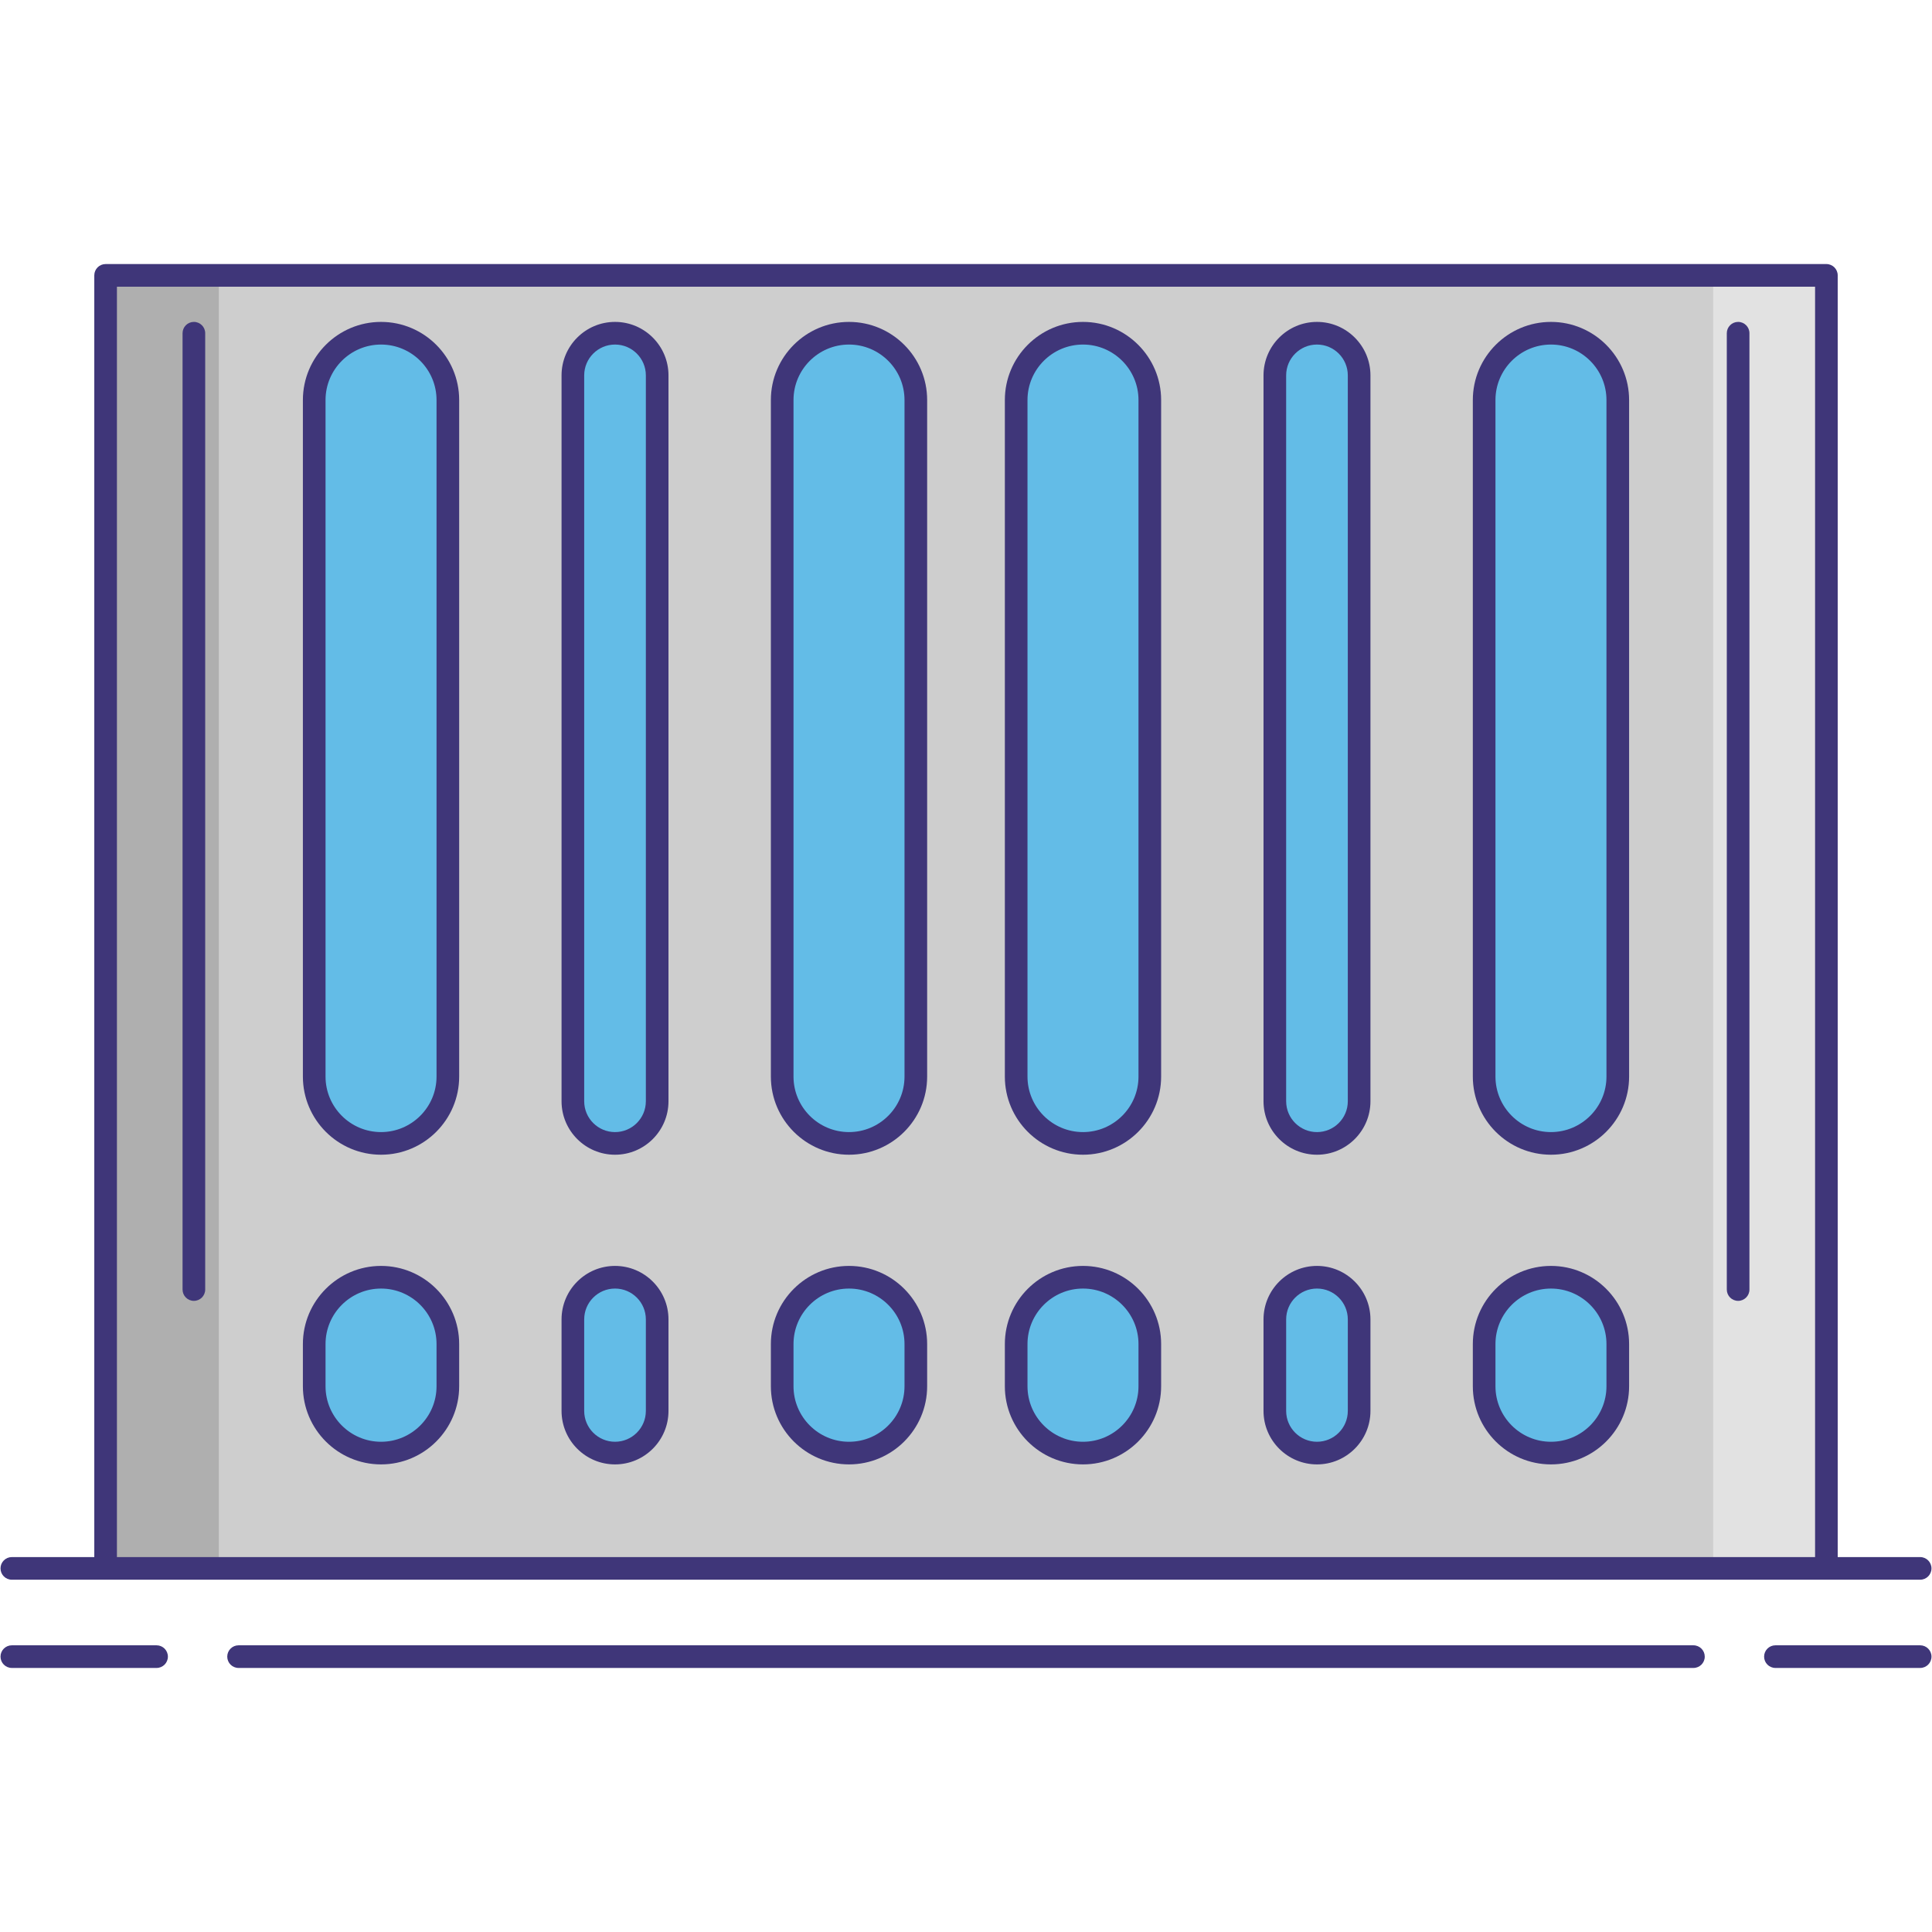 <?xml version="1.0" encoding="utf-8"?>
<!-- Generator: Adobe Illustrator 24.0.0, SVG Export Plug-In . SVG Version: 6.00 Build 0)  -->
<svg version="1.1" id="Layer_1" xmlns="http://www.w3.org/2000/svg" xmlns:xlink="http://www.w3.org/1999/xlink" x="0px" y="0px"
	 viewBox="0 0 256 256" enable-background="new 0 0 256 256" xml:space="preserve">
<g>
	<rect x="13.994" y="36.489" fill="#CECECE" width="228.012" height="171.333"/>
	<g>
		<rect x="227.006" y="36.489" fill="#E2E2E2" width="15" height="171.333"/>
	</g>
	<g>
		<rect x="13.994" y="36.489" fill="#AFAFAF" width="15" height="171.333"/>
	</g>
	<g>
		<path fill="#63BCE7" d="M50.489,151.508L50.489,151.508c-4.89,0-8.854-3.964-8.854-8.854V53.009c0-4.89,3.964-8.854,8.854-8.854h0
			c4.89,0,8.854,3.964,8.854,8.854v89.645C59.343,147.544,55.379,151.508,50.489,151.508z"/>
		<path fill="#63BCE7" d="M81.493,151.508L81.493,151.508c-3.085,0-5.585-2.501-5.585-5.585V49.739c0-3.085,2.501-5.585,5.585-5.585
			h0c3.085,0,5.585,2.501,5.585,5.585v96.183C87.078,149.007,84.578,151.508,81.493,151.508z"/>
		<path fill="#63BCE7" d="M174.507,151.508L174.507,151.508c-3.085,0-5.585-2.501-5.585-5.585V49.739
			c0-3.085,2.501-5.585,5.585-5.585l0,0c3.085,0,5.585,2.501,5.585,5.585v96.183C180.092,149.007,177.591,151.508,174.507,151.508z"
			/>
		<path fill="#63BCE7" d="M112.498,151.508L112.498,151.508c-4.89,0-8.854-3.964-8.854-8.854V53.009c0-4.89,3.964-8.854,8.854-8.854
			h0c4.89,0,8.854,3.964,8.854,8.854v89.645C121.352,147.544,117.388,151.508,112.498,151.508z"/>
		<path fill="#63BCE7" d="M143.502,151.508L143.502,151.508c-4.89,0-8.854-3.964-8.854-8.854V53.009c0-4.89,3.964-8.854,8.854-8.854
			h0c4.89,0,8.854,3.964,8.854,8.854v89.645C152.357,147.544,148.392,151.508,143.502,151.508z"/>
		<path fill="#63BCE7" d="M205.511,151.508L205.511,151.508c-4.89,0-8.854-3.964-8.854-8.854V53.009c0-4.89,3.964-8.854,8.854-8.854
			h0c4.89,0,8.854,3.964,8.854,8.854v89.645C214.365,147.544,210.401,151.508,205.511,151.508z"/>
	</g>
	<path fill="#63BCE7" d="M50.489,192.541L50.489,192.541c-4.89,0-8.854-3.964-8.854-8.854v-5.592c0-4.89,3.964-8.854,8.854-8.854h0
		c4.89,0,8.854,3.964,8.854,8.854v5.592C59.343,188.577,55.379,192.541,50.489,192.541z"/>
	<path fill="#63BCE7" d="M112.498,192.541L112.498,192.541c-4.89,0-8.854-3.964-8.854-8.854v-5.592c0-4.89,3.964-8.854,8.854-8.854
		h0c4.89,0,8.854,3.964,8.854,8.854v5.592C121.352,188.577,117.388,192.541,112.498,192.541z"/>
	<path fill="#63BCE7" d="M143.502,192.541L143.502,192.541c-4.89,0-8.854-3.964-8.854-8.854v-5.592c0-4.89,3.964-8.854,8.854-8.854
		h0c4.89,0,8.854,3.964,8.854,8.854v5.592C152.357,188.577,148.392,192.541,143.502,192.541z"/>
	<path fill="#63BCE7" d="M205.511,192.541L205.511,192.541c-4.89,0-8.854-3.964-8.854-8.854v-5.592c0-4.89,3.964-8.854,8.854-8.854
		h0c4.89,0,8.854,3.964,8.854,8.854v5.592C214.365,188.577,210.401,192.541,205.511,192.541z"/>
	<path fill="#63BCE7" d="M81.493,192.541L81.493,192.541c-3.085,0-5.585-2.501-5.585-5.585v-12.131c0-3.085,2.501-5.585,5.585-5.585
		h0c3.085,0,5.585,2.501,5.585,5.585v12.131C87.078,190.041,84.578,192.541,81.493,192.541z"/>
	<path fill="#63BCE7" d="M174.507,192.541L174.507,192.541c-3.085,0-5.585-2.501-5.585-5.585v-12.131
		c0-3.085,2.501-5.585,5.585-5.585l0,0c3.085,0,5.585,2.501,5.585,5.585v12.131C180.092,190.041,177.591,192.541,174.507,192.541z"
		/>
	<g>
		<path fill="#3F3679" d="M20.748,218.012H1.568c-0.829,0-1.5,0.672-1.5,1.5s0.671,1.5,1.5,1.5h19.179c0.829,0,1.5-0.672,1.5-1.5
			S21.576,218.012,20.748,218.012z"/>
		<path fill="#3F3679" d="M254.432,218.012h-19.179c-0.829,0-1.5,0.672-1.5,1.5s0.671,1.5,1.5,1.5h19.179c0.829,0,1.5-0.672,1.5-1.5
			S255.26,218.012,254.432,218.012z"/>
		<path fill="#3F3679" d="M224.389,218.012H31.611c-0.829,0-1.5,0.672-1.5,1.5s0.671,1.5,1.5,1.5h192.778c0.829,0,1.5-0.672,1.5-1.5
			S225.218,218.012,224.389,218.012z"/>
		<path fill="#3F3679" d="M1.568,209.321h12.425h228.013h12.425c0.829,0,1.5-0.672,1.5-1.5s-0.671-1.5-1.5-1.5h-10.925V36.488
			c0-0.828-0.671-1.5-1.5-1.5H13.994c-0.829,0-1.5,0.672-1.5,1.5v169.833H1.568c-0.829,0-1.5,0.672-1.5,1.5
			S0.74,209.321,1.568,209.321z M15.494,37.988h225.013v168.333H15.494V37.988z"/>
		<path fill="#3F3679" d="M50.489,42.654c-5.709,0-10.354,4.645-10.354,10.354v89.645c0,5.71,4.645,10.354,10.354,10.354
			c5.709,0,10.354-4.645,10.354-10.354V53.009C60.843,47.299,56.198,42.654,50.489,42.654z M57.843,142.653
			c0,4.056-3.299,7.354-7.354,7.354s-7.354-3.299-7.354-7.354V53.009c0-4.056,3.299-7.354,7.354-7.354s7.354,3.299,7.354,7.354
			V142.653z"/>
		<path fill="#3F3679" d="M81.493,42.654c-3.907,0-7.085,3.179-7.085,7.085v96.184c0,3.906,3.178,7.085,7.085,7.085
			s7.085-3.179,7.085-7.085V49.739C88.579,45.833,85.4,42.654,81.493,42.654z M85.579,145.923c0,2.253-1.833,4.085-4.085,4.085
			c-2.252,0-4.085-1.832-4.085-4.085V49.739c0-2.253,1.833-4.085,4.085-4.085c2.253,0,4.085,1.832,4.085,4.085V145.923z"/>
		<path fill="#3F3679" d="M174.507,42.654c-3.907,0-7.085,3.179-7.085,7.085v96.184c0,3.906,3.179,7.085,7.085,7.085
			s7.085-3.179,7.085-7.085V49.739C181.592,45.833,178.414,42.654,174.507,42.654z M178.592,145.923
			c0,2.253-1.833,4.085-4.085,4.085c-2.253,0-4.085-1.832-4.085-4.085V49.739c0-2.253,1.833-4.085,4.085-4.085
			c2.252,0,4.085,1.832,4.085,4.085V145.923z"/>
		<path fill="#3F3679" d="M112.498,42.654c-5.709,0-10.354,4.645-10.354,10.354v89.645c0,5.71,4.645,10.354,10.354,10.354
			c5.709,0,10.354-4.645,10.354-10.354V53.009C122.852,47.299,118.207,42.654,112.498,42.654z M119.852,142.653
			c0,4.056-3.299,7.354-7.354,7.354s-7.354-3.299-7.354-7.354V53.009c0-4.056,3.299-7.354,7.354-7.354s7.354,3.299,7.354,7.354
			V142.653z"/>
		<path fill="#3F3679" d="M143.502,42.654c-5.709,0-10.354,4.645-10.354,10.354v89.645c0,5.71,4.645,10.354,10.354,10.354
			c5.709,0,10.354-4.645,10.354-10.354V53.009C153.856,47.299,149.211,42.654,143.502,42.654z M150.856,142.653
			c0,4.056-3.299,7.354-7.354,7.354s-7.354-3.299-7.354-7.354V53.009c0-4.056,3.299-7.354,7.354-7.354s7.354,3.299,7.354,7.354
			V142.653z"/>
		<path fill="#3F3679" d="M205.511,42.654c-5.709,0-10.354,4.645-10.354,10.354v89.645c0,5.71,4.645,10.354,10.354,10.354
			c5.709,0,10.354-4.645,10.354-10.354V53.009C215.865,47.299,211.22,42.654,205.511,42.654z M212.865,142.653
			c0,4.056-3.299,7.354-7.354,7.354s-7.354-3.299-7.354-7.354V53.009c0-4.056,3.299-7.354,7.354-7.354s7.354,3.299,7.354,7.354
			V142.653z"/>
		<path fill="#3F3679" d="M25.69,42.654c-0.829,0-1.5,0.672-1.5,1.5v126.717c0,0.828,0.671,1.5,1.5,1.5s1.5-0.672,1.5-1.5V44.154
			C27.19,43.326,26.519,42.654,25.69,42.654z"/>
		<path fill="#3F3679" d="M230.31,42.654c-0.829,0-1.5,0.672-1.5,1.5v126.717c0,0.828,0.671,1.5,1.5,1.5s1.5-0.672,1.5-1.5V44.154
			C231.81,43.326,231.139,42.654,230.31,42.654z"/>
		<path fill="#3F3679" d="M50.489,167.74c-5.709,0-10.354,4.645-10.354,10.354v5.592c0,5.71,4.645,10.354,10.354,10.354
			c5.709,0,10.354-4.645,10.354-10.354v-5.592C60.843,172.385,56.198,167.74,50.489,167.74z M57.843,183.687
			c0,4.056-3.299,7.354-7.354,7.354s-7.354-3.299-7.354-7.354v-5.592c0-4.056,3.299-7.354,7.354-7.354s7.354,3.299,7.354,7.354
			V183.687z"/>
		<path fill="#3F3679" d="M112.498,167.74c-5.709,0-10.354,4.645-10.354,10.354v5.592c0,5.71,4.645,10.354,10.354,10.354
			c5.709,0,10.354-4.645,10.354-10.354v-5.592C122.852,172.385,118.207,167.74,112.498,167.74z M119.852,183.687
			c0,4.056-3.299,7.354-7.354,7.354s-7.354-3.299-7.354-7.354v-5.592c0-4.056,3.299-7.354,7.354-7.354s7.354,3.299,7.354,7.354
			V183.687z"/>
		<path fill="#3F3679" d="M143.502,167.74c-5.709,0-10.354,4.645-10.354,10.354v5.592c0,5.71,4.645,10.354,10.354,10.354
			c5.709,0,10.354-4.645,10.354-10.354v-5.592C153.856,172.385,149.211,167.74,143.502,167.74z M150.856,183.687
			c0,4.056-3.299,7.354-7.354,7.354s-7.354-3.299-7.354-7.354v-5.592c0-4.056,3.299-7.354,7.354-7.354s7.354,3.299,7.354,7.354
			V183.687z"/>
		<path fill="#3F3679" d="M205.511,167.74c-5.709,0-10.354,4.645-10.354,10.354v5.592c0,5.71,4.645,10.354,10.354,10.354
			c5.709,0,10.354-4.645,10.354-10.354v-5.592C215.865,172.385,211.22,167.74,205.511,167.74z M212.865,183.687
			c0,4.056-3.299,7.354-7.354,7.354s-7.354-3.299-7.354-7.354v-5.592c0-4.056,3.299-7.354,7.354-7.354s7.354,3.299,7.354,7.354
			V183.687z"/>
		<path fill="#3F3679" d="M81.493,167.74c-3.907,0-7.085,3.179-7.085,7.085v12.131c0,3.906,3.178,7.085,7.085,7.085
			s7.085-3.179,7.085-7.085v-12.131C88.579,170.919,85.4,167.74,81.493,167.74z M85.579,186.956c0,2.253-1.833,4.085-4.085,4.085
			c-2.252,0-4.085-1.832-4.085-4.085v-12.131c0-2.253,1.833-4.085,4.085-4.085c2.253,0,4.085,1.832,4.085,4.085V186.956z"/>
		<path fill="#3F3679" d="M174.507,167.74c-3.907,0-7.085,3.179-7.085,7.085v12.131c0,3.906,3.179,7.085,7.085,7.085
			s7.085-3.179,7.085-7.085v-12.131C181.592,170.919,178.414,167.74,174.507,167.74z M178.592,186.956
			c0,2.253-1.833,4.085-4.085,4.085c-2.253,0-4.085-1.832-4.085-4.085v-12.131c0-2.253,1.833-4.085,4.085-4.085
			c2.252,0,4.085,1.832,4.085,4.085V186.956z"/>
	</g>
</g>
</svg>

